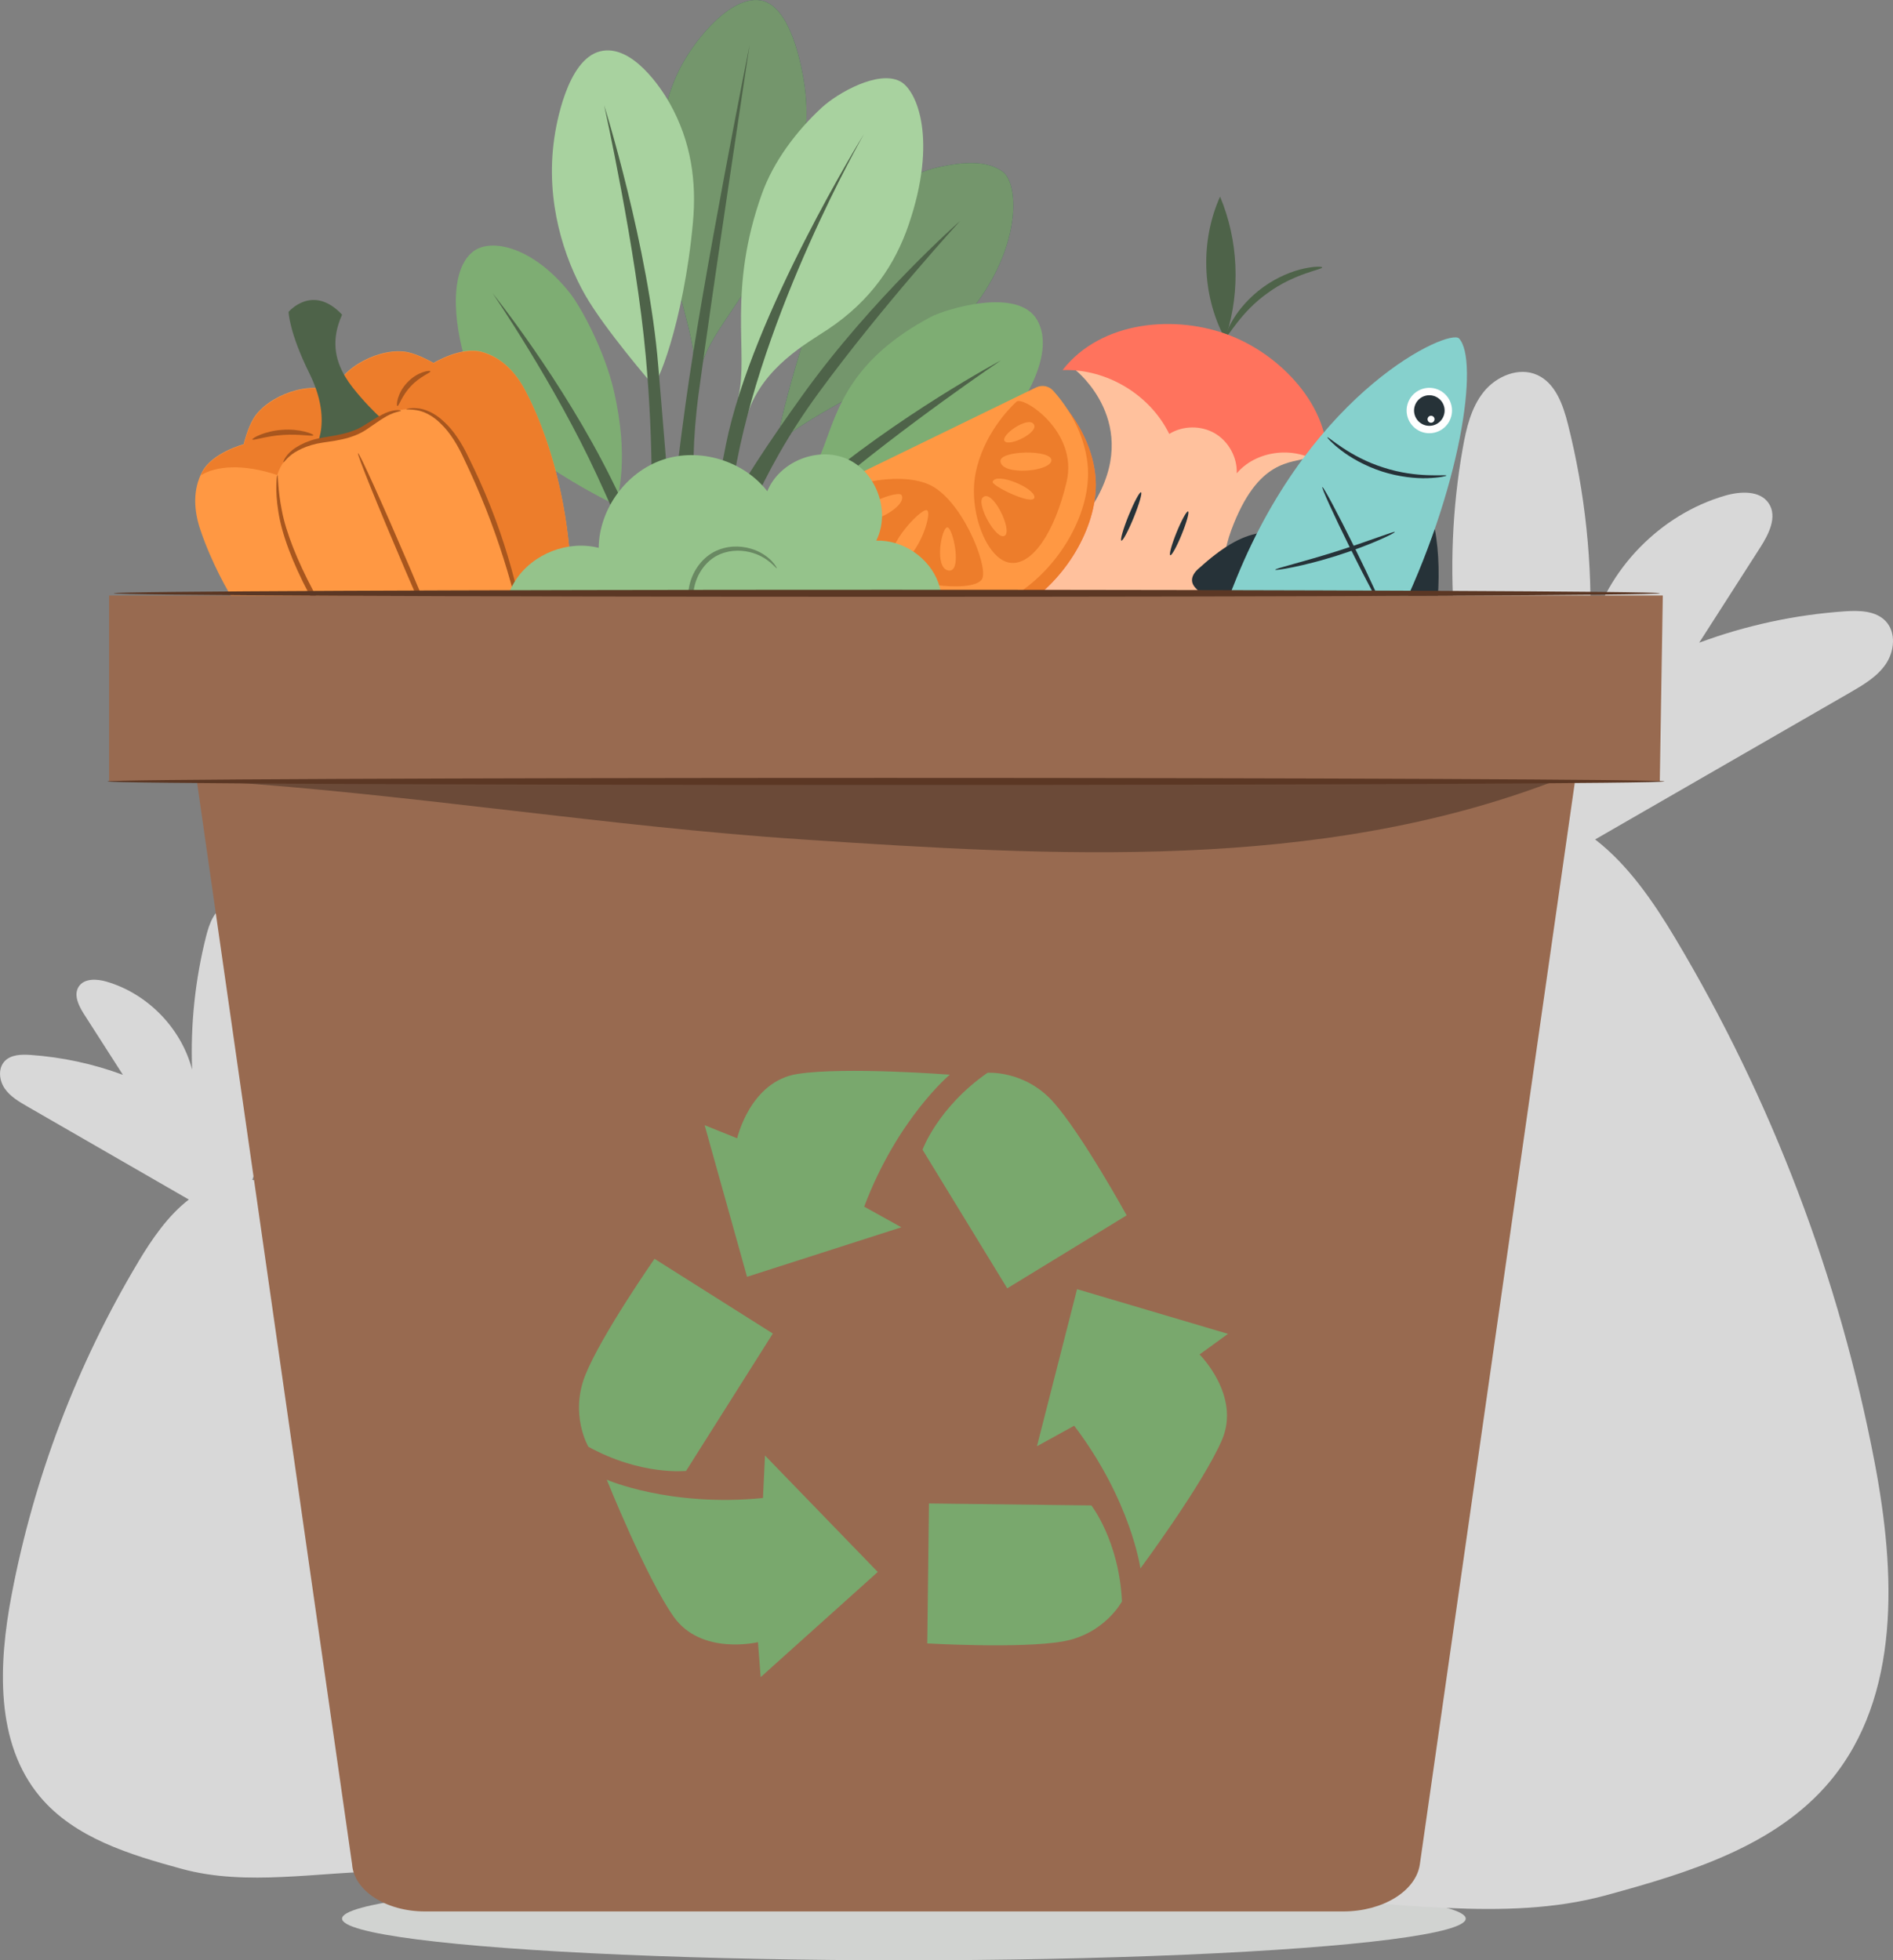 <?xml version="1.0" encoding="UTF-8"?>
<svg id="Layer_2" data-name="Layer 2" xmlns="http://www.w3.org/2000/svg" viewBox="0 0 658.71 682">
  <rect x="0" y="0" width="658.71" height="682" fill="#808080" stroke="none"/>
  <defs>
    <style>
      .cls-1 {
        fill: #fff;
      }

      .cls-2 {
        fill: #95c38b;
      }

      .cls-3 {
        fill: #ff735d;
      }

      .cls-4 {
        fill: #d1d3d1;
      }

      .cls-5 {
        fill: #d8d8d8;
      }

      .cls-6 {
        fill: #986a50;
      }

      .cls-7 {
        fill: #a8561e;
      }

      .cls-8 {
        fill: #455a64;
      }

      .cls-9 {
        fill: #86d1cd;
      }

      .cls-10 {
        fill: #a8d29f;
      }

      .cls-11 {
        fill: #79a86d;
      }

      .cls-12 {
        opacity: .3;
      }

      .cls-13 {
        fill: #ffc19d;
      }

      .cls-14 {
        fill: #ff9843;
      }

      .cls-15 {
        fill: #4e6349;
      }

      .cls-16 {
        fill: #ed7d2b;
      }

      .cls-17 {
        fill: #7ead73;
      }

      .cls-18 {
        fill: #5b3724;
      }

      .cls-19 {
        fill: #74966c;
      }

      .cls-20 {
        fill: #263238;
      }
    </style>
  </defs>
  <g id="Layer_1-2" data-name="Layer 1">
    <g>
      <ellipse class="cls-4" cx="314.53" cy="667.5" rx="195.5" ry="14.5"/>
      <path class="cls-5" d="M48.08,439.06c4.78-7.98,10.39-16.16,17.63-21.73-18.73-10.79-37.47-21.59-56.2-32.38-2.94-1.7-5.99-3.48-7.9-6.29-1.91-2.81-2.33-6.94-.02-9.43,2.19-2.35,5.83-2.43,9.04-2.21,10.97,.76,21.83,3.1,32.14,6.92-4.5-7.01-8.99-14.03-13.49-21.04-1.87-2.92-3.77-6.72-1.89-9.64,1.91-2.95,6.28-2.73,9.65-1.75,14.3,4.15,26.04,16.2,29.81,30.6-.6-15.59,1.05-31.26,4.87-46.38,1.08-4.28,2.76-9.03,6.79-10.84,4.05-1.82,9.03,.28,11.8,3.75,2.77,3.47,3.82,7.99,4.6,12.37,4.71,26.51,2.17,54.24-7.12,79.5,11.25,.79,22.35,6.92,31.98,13.43,35.61,24.05,66.24,55.44,89.42,91.63,0,0,46.68,78.76-12.08,123.04-18.78,14.15-39.19,12.33-62.71,12.45-23.52,.12-48.42,5.34-71.11-.86-18.12-4.95-37.35-10.75-49.4-25.16-15.66-18.73-14.42-46.12-9.86-70.11,7.75-40.8,22.74-80.22,44.06-115.86Z"/>
      <path class="cls-5" d="M582.87,326.32c-7.53-12.6-16.38-25.49-27.81-34.27,29.55-17.03,59.11-34.06,88.66-51.08,4.64-2.68,9.45-5.5,12.47-9.92,3.02-4.43,3.68-10.95,.03-14.88-3.45-3.71-9.2-3.84-14.25-3.49-17.31,1.2-34.44,4.89-50.7,10.92,7.09-11.07,14.19-22.13,21.28-33.19,2.96-4.61,5.95-10.6,2.98-15.21-3.01-4.66-9.9-4.31-15.23-2.77-22.56,6.55-41.07,25.55-47.03,48.28,.94-24.59-1.66-49.31-7.68-73.17-1.71-6.76-4.35-14.24-10.7-17.1-6.4-2.88-14.24,.43-18.62,5.91-4.38,5.48-6.03,12.6-7.26,19.51-7.42,41.81-3.42,85.56,11.23,125.41-17.75,1.25-35.26,10.92-50.46,21.19-56.17,37.94-104.49,87.46-141.05,144.54,0,0-73.63,124.24,19.06,194.09,29.63,22.33,61.83,19.46,98.93,19.64,37.1,.18,76.39,8.42,112.17-1.36,28.58-7.81,58.92-16.95,77.93-39.69,24.7-29.55,22.75-72.75,15.56-110.59-12.23-64.36-35.88-126.54-69.51-182.77Z"/>
      <path class="cls-8" d="M279.67,27.86c2.02,11.82,.8,24.07-2.68,35.51-10.22,33.58-27.05,47.52-32.22,61.74-.88,2.4-.25,3.7-2.31,3.43-1.47-.2-1.16-2.89-1.14-4.4,.11-9.15-12.24-41.23-12.1-64.42,.08-13.12,1.9-26.21,8.37-37.75C242.5,13.19,254.19-1.31,264.45,.1c10.82,1.48,14.53,23.67,15.23,27.76Z"/>
      <path class="cls-19" d="M279.67,27.86c2.02,11.82,.8,24.07-2.68,35.51-10.22,33.58-27.05,47.52-32.22,61.74-.88,2.4-.25,3.7-2.31,3.43-1.47-.2-1.16-2.89-1.14-4.4,.11-9.15-12.24-41.23-12.1-64.42,.08-13.12,1.9-26.21,8.37-37.75C242.5,13.19,254.19-1.31,264.45,.1c10.82,1.48,14.53,23.67,15.23,27.76Z"/>
      <path class="cls-8" d="M328.98,117.72c-6.3,5.93-14.1,10.98-22.07,14.78-5.3,2.53-25.85,13.03-35.76,21.12-2.57,2.1,8.34-38.88,16.79-58.29,5.81-13.35,19.41-33.02,38.69-37.19,8.96-1.94,16.95-2.33,22.27,1.58,6.54,4.8,6.96,32.69-19.93,58.01Z"/>
      <path class="cls-19" d="M328.98,117.72c-6.3,5.93-14.1,10.98-22.07,14.78-5.3,2.53-25.85,13.03-35.76,21.12-2.57,2.1,8.34-38.88,16.79-58.29,5.81-13.35,19.41-33.02,38.69-37.19,8.96-1.94,16.95-2.33,22.27,1.58,6.54,4.8,6.96,32.69-19.93,58.01Z"/>
      <path class="cls-17" d="M344.37,154.27c-8.27,8.4-24.12,15.68-37.52,17.29-23.1,2.78-31.34,10.58-31.34,10.58-1.27-1.2-.57-5.72-1.64-4.42-2.65,3.23,7.78-8.78,12.98-22.88,4.74-12.86,9.42-29.89,37.11-44.62,4.51-2.4,30.24-10.71,36.97,1.17,7,12.35-6.38,32.54-16.56,42.88Z"/>
      <path class="cls-10" d="M192.84,48.35c-3.12,21.84,3.51,41.6,10.84,54.4,6.72,11.74,23.27,30.9,23.27,30.9,1.05,3.01,10.99-21.3,14.17-56.24,1.28-14.06-.51-28.02-8.11-41.54-2.74-4.87-13-20.76-24.15-18.02-11.56,2.84-15.35,25.69-16.03,30.51Z"/>
      <path class="cls-17" d="M163.25,129.47c5.29,14.5,15.5,23.74,22.6,29.14,11.58,8.8,25.94,15.84,25.94,15.84,1.65-.44,3.67,.9,3.26-.6s4.15-13.67-1.46-37.96c-3.21-13.88-11.38-28.98-15.18-33.81-12.81-16.26-27.65-19.45-33.86-14.51-8.93,7.09-6.42,27.83-1.29,41.89Z"/>
      <path class="cls-10" d="M286,37.39c-8.79,8.09-16.82,18.72-20.87,30.02-12.02,33.53-4.68,55.22-8.11,70.23-.78,3.43,1.16,12.15,3.15,6.22,5.44-16.27,20.6-24.39,28.02-29.35,15.14-10.12,23.34-22.8,27.93-36.13,10.21-29.65,3.05-46.89-2.84-50.05-7.61-4.08-21.8,4.02-27.28,9.06Z"/>
      <path class="cls-15" d="M281.29,171.09c-15.13,12.89-24.17,24.68-29.4,33.12,3.37-13.02,11.89-38.72,32.89-67.44,21.92-29.99,49.31-59.91,49.31-59.91,0,0-30.53,26.81-54.72,60.47-13.06,18.19-20.81,30.39-25.62,39.17,.48-3.14,1.03-6.58,1.65-10.36,9.58-57.52,45.25-119.52,45.25-119.52,0,0-38.84,62.71-48,107.82-1.87,9.19-4.61,24.4-7.72,39.79-1.64-5.68-6.11-25.16-1.83-57.24,4.72-35.31,17.63-120.61,17.73-121.29,0,0-16.37,81.73-22.27,124.78-1.74,12.67-3.75,28.22-5.07,42.05-.89-13.46-2.5-31.51-4.43-55.18-3.38-41.47-18.84-90.74-18.84-90.74,0,0,11.17,50.28,14.5,87.42,2.82,31.41,2.14,56.24,1.46,70.79-3.11-7.25-7.64-16.4-13.38-28.01-17.13-34.62-41.36-64.76-41.36-64.76,0,0,21.65,31.65,36.19,63.12,16.34,35.39,17.61,42.35,17.31,56.51-.44,20.4,23.07,22,27.47,2.93,3.2-13.85,9.15-31.48,34.23-52.77,28.19-23.91,61.66-46.46,61.66-46.46,0,0-35.65,18.95-67.04,45.7Z"/>
      <path class="cls-15" d="M426.74,116.64c4.94-15.67,4.15-33.08-2.19-48.24-6.87,15.35-6.36,33.83,1.37,48.77"/>
      <path class="cls-15" d="M460.09,93.02c.16,.77-9.56,2.03-18.95,8.9-9.51,6.71-13.8,15.52-14.49,15.12-.28-.13,.39-2.51,2.43-5.92,2.03-3.4,5.61-7.71,10.56-11.28,4.96-3.55,10.19-5.57,14.06-6.4,3.88-.85,6.35-.72,6.38-.41Z"/>
      <g>
        <path class="cls-13" d="M374.41,128.9s23.34,18.49,6.07,46.46c-17.26,27.97-35.41,25.69-35.41,25.69l30.85,30.11,39.95,7.63,20.16-7.21s-16.93-21.83-7.61-47.06,20.96-23.17,27.12-25.4c6.15-2.23-21.09-20.65-21.09-20.65l-24.95-13.32-35.1,3.74Z"/>
        <path class="cls-3" d="M369.74,128.75c13.47-17.32,39.61-19.4,58.53-11.94,18.92,7.46,35.97,26.84,33.19,46.06-8.48-7.93-23.59-7.06-31.11,1.8,.22-5.55-2.83-11.11-7.63-13.91-4.8-2.8-11.14-2.72-15.86,.21-6.7-13.7-21.88-22.79-37.13-22.21"/>
        <path class="cls-20" d="M390.21,188.09c-.49-.2,.64-4.12,2.53-8.77,1.89-4.64,3.81-8.24,4.3-8.05,.49,.2-.64,4.12-2.53,8.77-1.89,4.64-3.81,8.24-4.3,8.04Z"/>
        <path class="cls-20" d="M407.22,193.17c-.49-.2,.5-3.77,2.21-7.98,1.71-4.21,3.5-7.46,3.99-7.26,.49,.2-.5,3.77-2.21,7.98-1.71,4.21-3.5,7.46-3.99,7.26Z"/>
        <path class="cls-3" d="M344.7,195.96s-6.67,35.68,34.67,50.93c41.34,15.24,59.27-15.35,59.27-15.35,0,0-8.54,7.5-19.73-8.02,0,0-23.79,13.07-32.85-14.92,0,0-25.03,8.89-41.36-12.64Z"/>
      </g>
      <path class="cls-14" d="M182.79,135.91c-3.26-6.2-8.12-11.56-15.17-13.5-7.19-1.98-16.76,3.85-16.76,3.85,0,0-4.92-2.86-8.88-3.72-9.22-1.99-23.74,5.25-25.76,14.13-7.82-4.67-23.08,.83-28,8.88-2.11,3.45-3.44,8.99-3.44,8.99,0,0-10.83,2.9-14.36,9.47-3.46,6.44-2.95,13.66-.71,20.29,.94,2.8,2.02,5.6,3.22,8.38,8.3,19.38,22.23,37.97,34.98,50.02,.65,.62,1.31,1.16,1.96,1.65,8.79,6.6,16.87,1.56,21.03-2.71,3.31,3.5,7.72,6.55,12.48,5.92,8.23-1.08,12.93-5.77,17.15-7.34l-.04-.09,.05,.08c4.05-1.97,10.69-2.14,17.15-7.34,3.74-3.01,4.58-8.31,4.33-13.12,5.96-.06,15.19-2.43,16.48-13.35,.1-.8,.15-1.65,.16-2.55,.09-17.54-3.75-40.45-12.04-59.83-1.19-2.79-2.47-5.5-3.84-8.11Z"/>
      <path class="cls-16" d="M167.67,122.52c-7.18-1.97-16.76,3.85-16.76,3.85,0,0-4.92-2.85-8.87-3.71-9.22-1.99-23.74,5.25-25.76,14.13-7.81-4.67-23.08,.84-28,8.88-2.11,3.45-3.44,8.98-3.44,8.98,0,0-10.83,2.91-14.36,9.47-.22,.4-.37,.81-.56,1.22,5.08-3.15,14.38-4.14,26.6-.06,0,0,2.21-11.21,19.02-12.7,4.59-.41,9.1-1.96,12.8-4.72,11.17-8.31,19.48-6.22,26.44-.43,5.99,4.99,21.65,41.88,27.25,72.31,6.4-.07,16.58-2.79,16.64-15.89,.1-20.03-4.92-47.06-15.84-67.86-3.25-6.19-8.11-11.54-15.16-13.48Z"/>
      <path class="cls-15" d="M110.02,135.5c3,8.76,1.81,14.89,.78,17.86,1.44-.34,3-.62,4.74-.78,4.59-.41,9.1-1.96,12.8-4.72,1.37-1.02,2.7-1.88,3.99-2.6-1.99-1.85-5.84-5.64-9.62-10.46-.96-1.22-1.83-2.49-2.61-3.79-3.6-6.04-4.92-12.98-1.06-21.53-10.27-10.92-18.62-.97-18.62-.97,0,0,.14,7.05,7.31,21.53,.95,1.91,1.69,3.73,2.28,5.45Z"/>
      <path class="cls-7" d="M96.51,165.29c.34,0,.06,4.84,1.58,12.38,1.43,7.57,5.4,17.49,10.93,27.91,5.44,10.46,11.18,19.49,15.45,25.94,4.28,6.45,7.04,10.38,6.83,10.54-.1,.07-.91-.81-2.29-2.5-1.37-1.68-3.3-4.17-5.58-7.32-4.56-6.29-10.52-15.28-16-25.84-5.57-10.47-9.45-20.72-10.59-28.51-.62-3.87-.75-7.05-.68-9.23,.07-2.18,.24-3.38,.35-3.38Z"/>
      <path class="cls-7" d="M159.01,238.12c-.46,.2-8.53-17.66-18.04-39.87-9.51-22.22-16.85-40.38-16.39-40.58s8.53,17.65,18.04,39.87c9.51,22.21,16.85,40.38,16.39,40.57Z"/>
      <path class="cls-7" d="M141.38,142.38c-.02-.08,1.3-.56,3.78-.35,2.46,.18,6.04,1.52,9.24,4.6,3.29,2.92,6.26,7.42,8.68,12.57,2.56,5.11,5.15,10.83,7.59,16.96,4.88,12.26,8.08,23.81,9.91,32.24,.93,4.22,1.53,7.66,1.88,10.05,.34,2.39,.46,3.72,.34,3.74-.28,.05-1.31-5.18-3.46-13.49-2.14-8.32-5.5-19.71-10.34-31.88-2.41-6.08-4.95-11.78-7.4-16.89-2.35-5.18-5.01-9.44-8.08-12.39-2.93-3.03-6.15-4.43-8.46-4.82-2.32-.41-3.66-.18-3.68-.34Z"/>
      <path class="cls-7" d="M139.52,142.9c0,.25-2.57,.3-6.01,2.51-1.74,1.04-3.68,2.5-6,4.03-2.35,1.59-5.34,2.73-8.48,3.41-3.12,.73-6.22,.95-8.76,1.5-2.59,.57-4.84,1.45-6.6,2.4-3.6,1.88-4.79,4.24-5.03,4.09-.23-.02,.67-2.85,4.38-5.18,1.8-1.16,4.13-2.22,6.86-2.92,2.79-.69,5.72-.93,8.75-1.64,3.02-.66,5.75-1.65,7.99-3.06,2.29-1.41,4.37-2.81,6.26-3.75,3.8-2.05,6.71-1.65,6.63-1.4Z"/>
      <path class="cls-7" d="M149.76,129.19c.15,.51-3.57,1.72-6.72,5.1-3.22,3.31-4.23,7.09-4.75,6.97-.48,.02-.17-4.44,3.45-8.21,3.58-3.81,8.01-4.34,8.02-3.86Z"/>
      <path class="cls-7" d="M87.82,152.9c-.23-.4,4.23-2.96,10.43-3.36,6.2-.45,10.97,1.47,10.79,1.9-.14,.51-4.85-.54-10.67-.11-5.82,.37-10.35,2.06-10.55,1.57Z"/>
      <g>
        <path class="cls-3" d="M363.28,138.67l-76.51,37.23c-2.36,1.15-3.43,3.92-2.44,6.35,2.81,6.91,7.87,14.07,15.88,21.25,40.72,36.51,81.11-5.14,81.1-34.81,0-9.52-4.36-20.25-12.16-28.89-1.48-1.64-3.88-2.09-5.87-1.12Z"/>
        <path class="cls-16" d="M363.28,138.67l-76.51,37.23c-2.36,1.15-3.43,3.92-2.44,6.35,2.81,6.91,7.87,14.07,15.88,21.25,40.72,36.51,81.11-5.14,81.1-34.81,0-9.52-4.36-20.25-12.16-28.89-1.48-1.64-3.88-2.09-5.87-1.12Z"/>
        <path class="cls-14" d="M360.58,134.76l-76.51,37.24c-2.35,1.15-3.43,3.92-2.44,6.35,2.81,6.91,7.87,14.07,15.89,21.25,40.72,36.51,81.11-5.14,81.1-34.81,0-9.52-4.36-20.24-12.16-28.89-1.48-1.64-3.88-2.09-5.87-1.12Z"/>
        <path class="cls-16" d="M353.73,139.73c2.23-2.03,21.54,10.36,17.42,27.89-4.11,17.53-12.06,29.5-19.95,28.13-7.88-1.37-14.33-17.91-11.72-31.13,2.62-13.22,11.58-22.46,14.24-24.89Z"/>
        <path class="cls-16" d="M291,172.63c.9-3.38,20.85-9,32.13-4.12,11.28,4.88,20.44,27.48,18.77,32.55-1.74,5.24-24.34,3.06-34.46-3.18-10.12-6.23-17.77-20.25-16.44-25.25Z"/>
        <g>
          <path class="cls-14" d="M313.7,172.23c-1.08-1.82-16.67,4.05-14.34,7.81,2.33,3.76,16.65-3.88,14.34-7.81Z"/>
          <path class="cls-14" d="M329.62,183.48c2.02-.1,5.37,15.93,.37,15-5-.93-2.39-14.89-.37-15Z"/>
          <path class="cls-14" d="M322.55,177.53c2.25,1.01-4.24,19.47-10.47,17.35-6.23-2.12,8.22-18.36,10.47-17.35Z"/>
          <path class="cls-14" d="M348.12,160.49c-.32-3.87,18.08-4.16,17.74-.27-.35,3.89-17.31,5.39-17.74,.27Z"/>
          <path class="cls-14" d="M349.59,153.48c1.57,2.05,12.16-3.1,10.11-5.93-2.05-2.83-11.68,3.88-10.11,5.93Z"/>
          <path class="cls-14" d="M345.41,167.6c-.49,1.4,14.32,8.59,14.54,5.41,.22-3.18-13.31-8.92-14.54-5.41Z"/>
          <path class="cls-14" d="M341.98,173.08c-2.34,2.34,4.68,14.99,7.61,13.32,2.94-1.67-4.26-16.67-7.61-13.32Z"/>
        </g>
      </g>
      <path class="cls-20" d="M438.08,185.48c-6.42,1.17-12.53,4.68-21.17,12.48-1.16,1.05-2.2,2.47-2.12,4.04,.08,1.72,1.54,3,2.9,4.05,2.67,2.06,5.42,4.03,8.24,5.9l12.16-26.46Z"/>
      <path class="cls-20" d="M489.69,240.95c.96,.44,2.05,.89,3.05,.55,1.27-.43,1.81-1.89,2.18-3.17,4.61-16.05,7.54-37.5,4.34-54.32l-22.88,50.85c4.44,2.03,8.87,4.06,13.31,6.09Z"/>
      <g>
        <path class="cls-20" d="M401.76,361.66c5.82-8.35,9.97-21.08,12.42-28.41,2.16-6.49,2.17-13.64,2.38-20.57,.21-7.19-6.02-7.86-11.1-4.66-5.88,3.71-11.06,9.51-14.61,15.2-2.56,4.1-5.22,7.35-7.38,13.11-1.21,3.21-4.01,8.12-4.49,11.42,2.37-2.34,3.71-6.6,6.22-8.8-.7,2.31-3.44,6.8-2.65,8.95,1.99-3.42,3.67-7.03,5.74-10.41-.19,2.64-2.28,6.37-1.44,9,1.94-3.28,3.53-6.84,5.26-10.25-.64,2.21-2.18,5.87-1.22,8.05,1.94-3.23,3.53-6.66,5.48-9.88-.19,2.37-1.85,5.84-.79,8.35,1.1-1.86,2.05-3.88,3.02-5.84-.81,4.18-2.83,8.19-3.63,12.31,1.9-1.97,3.5-5.37,4.65-7.89-1.06,3.75-2.13,7.63-3.08,11.37,1.46-1.49,3.13-4.38,4.18-6.44-1.27,3.65-2.36,6.96-2.67,11.03,1.86-1.87,2.56-4.98,3.73-7.36-.76,2.93-.9,5.21-1.21,9.03,1.94-3.26,2.93-5.53,3.33-9.34l-2.13,12.02Z"/>
        <path class="cls-9" d="M416.71,315.64c2.24-1.47,4.1-3.43,5.63-5.63,7.54-10.86,43.11-52.48,63.27-93.38,23.14-46.94,29.1-91.5,22.08-98.89-3.33-3.51-50.52,17.41-77.39,83.31-26.86,65.89-28.91,101.32-27.56,109.3,1.16,6.84,6.5,10.19,13.97,5.29Z"/>
        <g>
          <path class="cls-1" d="M493.79,149.87c-3.89-1.98-5.44-6.73-3.47-10.62,1.98-3.89,6.73-5.44,10.62-3.47,3.89,1.98,5.44,6.73,3.47,10.62-1.98,3.89-6.73,5.44-10.62,3.47Z"/>
          <path class="cls-20" d="M494.96,147.57c-2.62-1.33-3.66-4.53-2.33-7.15,1.33-2.62,4.53-3.66,7.15-2.33,2.62,1.33,3.66,4.53,2.33,7.15-1.33,2.62-4.53,3.66-7.15,2.33Z"/>
          <path class="cls-1" d="M497.41,146.94c-.6-.3-.84-1.04-.53-1.63,.3-.6,1.04-.84,1.63-.53,.6,.3,.84,1.04,.53,1.63-.3,.6-1.04,.84-1.63,.53Z"/>
        </g>
        <path class="cls-20" d="M461.86,152.14c.28-.41,7.69,6.8,19.49,10.5,11.75,3.87,21.97,2.32,21.96,2.82,.03,.16-2.45,.77-6.56,.9-4.1,.14-9.84-.4-15.84-2.32-6-1.94-10.97-4.85-14.22-7.35-3.27-2.5-4.93-4.44-4.81-4.56Z"/>
        <path class="cls-20" d="M460.13,169.45c.37-.18,5.31,9.07,11.04,20.66,5.73,11.59,10.08,21.13,9.72,21.31-.36,.18-5.31-9.07-11.04-20.66-5.73-11.59-10.08-21.13-9.72-21.31Z"/>
        <path class="cls-20" d="M443.75,198.21c-.04-.21,2.31-.87,6.12-1.93,3.8-1.05,9.04-2.53,14.78-4.33,5.73-1.81,10.87-3.61,14.59-4.93,3.72-1.32,6.03-2.13,6.11-1.93,.08,.18-2.09,1.33-5.73,2.9-3.64,1.58-8.76,3.54-14.53,5.37-5.77,1.82-11.09,3.14-14.98,3.94-3.88,.8-6.32,1.11-6.36,.92Z"/>
        <path class="cls-20" d="M439.94,208.56c.37-.2,4.91,7.38,10.75,16.57,5.83,9.2,10.77,16.53,10.43,16.78-.16,.12-1.61-1.57-3.76-4.44-2.15-2.87-4.98-6.93-7.92-11.55-2.93-4.62-5.4-8.91-7.09-12.07-1.68-3.16-2.6-5.19-2.42-5.29Z"/>
        <path class="cls-20" d="M429.17,236.55c-.06-.2,2.42-1.15,6.46-2.63,6-2.2,10.78-3.96,15.75-5.78,4.94-1.89,9.7-3.72,15.66-6.01,4.01-1.55,6.51-2.46,6.59-2.27,.08,.18-2.27,1.44-6.19,3.23-3.91,1.8-9.4,4.12-15.55,6.43-6.15,2.31-11.81,4.17-15.94,5.39-4.13,1.22-6.73,1.83-6.79,1.64Z"/>
        <path class="cls-20" d="M427.19,243.41c.36-.19,3.95,5.89,8.02,13.58,4.07,7.69,7.08,14.08,6.72,14.27-.36,.19-3.95-5.89-8.02-13.58-4.07-7.69-7.08-14.08-6.72-14.27Z"/>
        <path class="cls-20" d="M420.03,264.88c-.1-.43,7.73-2.36,16.99-5.86,9.28-3.46,16.44-7.16,16.65-6.77,.19,.32-6.73,4.64-16.13,8.15-9.38,3.54-17.44,4.85-17.51,4.48Z"/>
        <path class="cls-20" d="M414.44,271.25c.37-.17,3.18,5.18,6.28,11.96,3.1,6.77,5.31,12.4,4.94,12.57-.37,.17-3.18-5.18-6.28-11.96-3.1-6.77-5.31-12.4-4.94-12.57Z"/>
        <path class="cls-20" d="M405.43,297.18c-.15-.41,6.58-2.95,14.27-7.25,7.71-4.27,13.41-8.64,13.69-8.3,.25,.28-5.12,5.24-12.97,9.59-7.83,4.38-14.88,6.33-14.98,5.97Z"/>
      </g>
      <path class="cls-8" d="M225.8,270.15s22.76,3.45,35.04,18.66c12.28,15.2,15.41,26.26,15.41,26.26,0,0,7.62,.57,18.04-5.54,10.42-6.11,14.23-13.95,14.23-13.95,0,0-6.24-5.86-16.51-23.37-10.27-17.51-.35-40.7-.35-40.7l-11.5-1.94s-5.31,18.16-5.27,30.64l-13.62-23.2-15.42,9.05,14.31,24.38c-11.76-9.07-28.47-11.28-28.47-11.28l-5.88,10.99Z"/>
      <g class="cls-12">
        <path d="M225.8,270.15s22.76,3.45,35.04,18.66c12.28,15.2,15.41,26.26,15.41,26.26,0,0,7.62,.57,18.04-5.54,10.42-6.11,14.23-13.95,14.23-13.95,0,0-6.24-5.86-16.51-23.37-10.27-17.51-.35-40.7-.35-40.7l-11.5-1.94s-5.31,18.16-5.27,30.64l-13.62-23.2-15.42,9.05,14.31,24.38c-11.76-9.07-28.47-11.28-28.47-11.28l-5.88,10.99Z"/>
      </g>
      <path class="cls-2" d="M226.17,286.08c-13.79,10.27-29.64,4.73-35-8.49-5.29,2.18-22.62,.07-27.59-15.75-4.21-13.41,6.19-25.55,17.04-29.08-6.73-8.72-7.23-21.74-1.18-30.95,6.05-9.21,18.2-13.92,28.88-11.2,.17-13.49,9.56-26.38,22.35-30.68,12.79-4.29,28.06,.33,36.33,10.99,4.19-10.38,17.7-15.79,27.9-11.18,10.19,4.62,15.04,18.34,10.01,28.34,9.31-.28,18.46,5.94,21.62,14.7,3.16,8.76,.09,19.39-7.26,25.12-7.35,5.72-16.47,7.25-24.19,2.04-2.08,5.89-9.83,9.12-16.06,9.49s-12.53-3.27-15.3-8.86c.68,8.02-4.47,15.17-10.89,20.04-6.25,4.74-11.63,4.12-21.26,1.45,7.23,14.91,6.39,25.22-5.39,34.01Z"/>
      <g class="cls-12">
        <path d="M270.29,197.7c-.13,.1-.8-.79-2.27-2.06-1.5-1.22-3.9-2.83-7.27-3.59-3.3-.78-7.65-.74-11.57,1.43-3.87,2.17-6.96,6.57-7.75,11.69-.44,2.87-.09,5.75,.92,8.2l1.16,2.84-2.48-1.78c-3.31-2.37-7.57-2.68-10.82-1.61-3.33,1.04-5.56,3.49-6.77,5.77-2.42,4.75-1.27,8.22-1.6,8.19-.08,.02-.43-.75-.58-2.27-.14-1.51-.02-3.84,1.17-6.42,1.15-2.54,3.55-5.41,7.29-6.71,3.64-1.3,8.44-1.09,12.34,1.63l-1.32,1.06c-1.17-2.76-1.57-5.98-1.08-9.16,.86-5.65,4.32-10.51,8.73-12.87,4.45-2.35,9.19-2.21,12.69-1.21,3.57,.98,6.01,2.88,7.42,4.31,1.4,1.49,1.87,2.53,1.8,2.58Z"/>
      </g>
      <g class="cls-12">
        <path d="M189.85,270.6c-.18,.1-1.01-.86-1.43-2.82-.44-1.94-.18-4.85,1.31-7.53,1.49-2.68,3.83-4.43,5.71-5.09,1.89-.68,3.14-.48,3.15-.27,.04,.29-1.09,.55-2.61,1.43-1.52,.86-3.37,2.49-4.67,4.81-1.28,2.33-1.69,4.76-1.62,6.5,.06,1.75,.43,2.85,.16,2.97Z"/>
      </g>
      <polygon class="cls-6" points="578.61 207.18 577.56 271.86 37.96 271.86 37.96 207.18 578.61 207.18"/>
      <path class="cls-6" d="M551.13,250.31l-57.09,398.46c-1.45,9.23-12.93,16.23-26.61,16.23H147.84c-13.54,0-24.69-7.22-25.32-16.39L65.43,250.31h485.7Z"/>
      <g>
        <g>
          <path class="cls-11" d="M417.43,471.24s14.41,14.33,7.79,29.7c-6.62,15.37-28.39,44.72-28.39,44.72,0,0-3.23-23.53-23.04-49.64l-12.96,7.14,13.96-54.65,52.51,15.55-9.88,7.17Z"/>
          <path class="cls-11" d="M390.42,557.12s-6.04,11.47-20.76,13.98c-14.71,2.51-47,.66-47,.66l.59-48.69,56.52,.68s9.64,12.35,10.64,33.37Z"/>
        </g>
        <g>
          <path class="cls-11" d="M256.52,396.02s4.47-19.83,21.01-22.39c16.53-2.56,52.97,.26,52.97,.26,0,0-18.21,15.25-29.79,45.91l12.94,7.18-53.7,17.23-14.75-52.74,11.33,4.55Z"/>
          <path class="cls-11" d="M343.62,373.23s12.92-.98,22.88,10.15c9.95,11.12,25.54,39.45,25.54,39.45l-41.55,25.39-29.48-48.23s5.34-14.73,22.61-26.76Z"/>
        </g>
        <g>
          <path class="cls-11" d="M263.75,571.32s-19.76,4.77-29.38-8.92c-9.62-13.69-23.23-47.6-23.23-47.6,0,0,21.74,9.57,54.35,6.37l.71-14.78,39.24,40.51-40.75,36.59-.94-12.17Z"/>
          <path class="cls-11" d="M204.74,503.33s-6.6-11.15-1.04-25c5.56-13.85,24.05-40.38,24.05-40.38l41.17,26-30.19,47.79s-15.57,1.74-34-8.41Z"/>
        </g>
      </g>
      <g class="cls-12">
        <path d="M76,271.86c67.03,4.44,136.17,15.75,203.2,20.19,87.91,5.82,179.04,11.2,261.36-20.19H76Z"/>
      </g>
      <path class="cls-18" d="M37.37,271.86c0-.68,121.3-1.22,270.89-1.22s270.92,.55,270.92,1.22-121.27,1.22-270.92,1.22-270.89-.55-270.89-1.22Z"/>
      <path class="cls-18" d="M577.6,206.41c0,.68-120.46,1.22-269.02,1.22s-269.04-.55-269.04-1.22,120.43-1.22,269.04-1.22,269.02,.55,269.02,1.22Z"/>
    </g>
  </g>
</svg>
